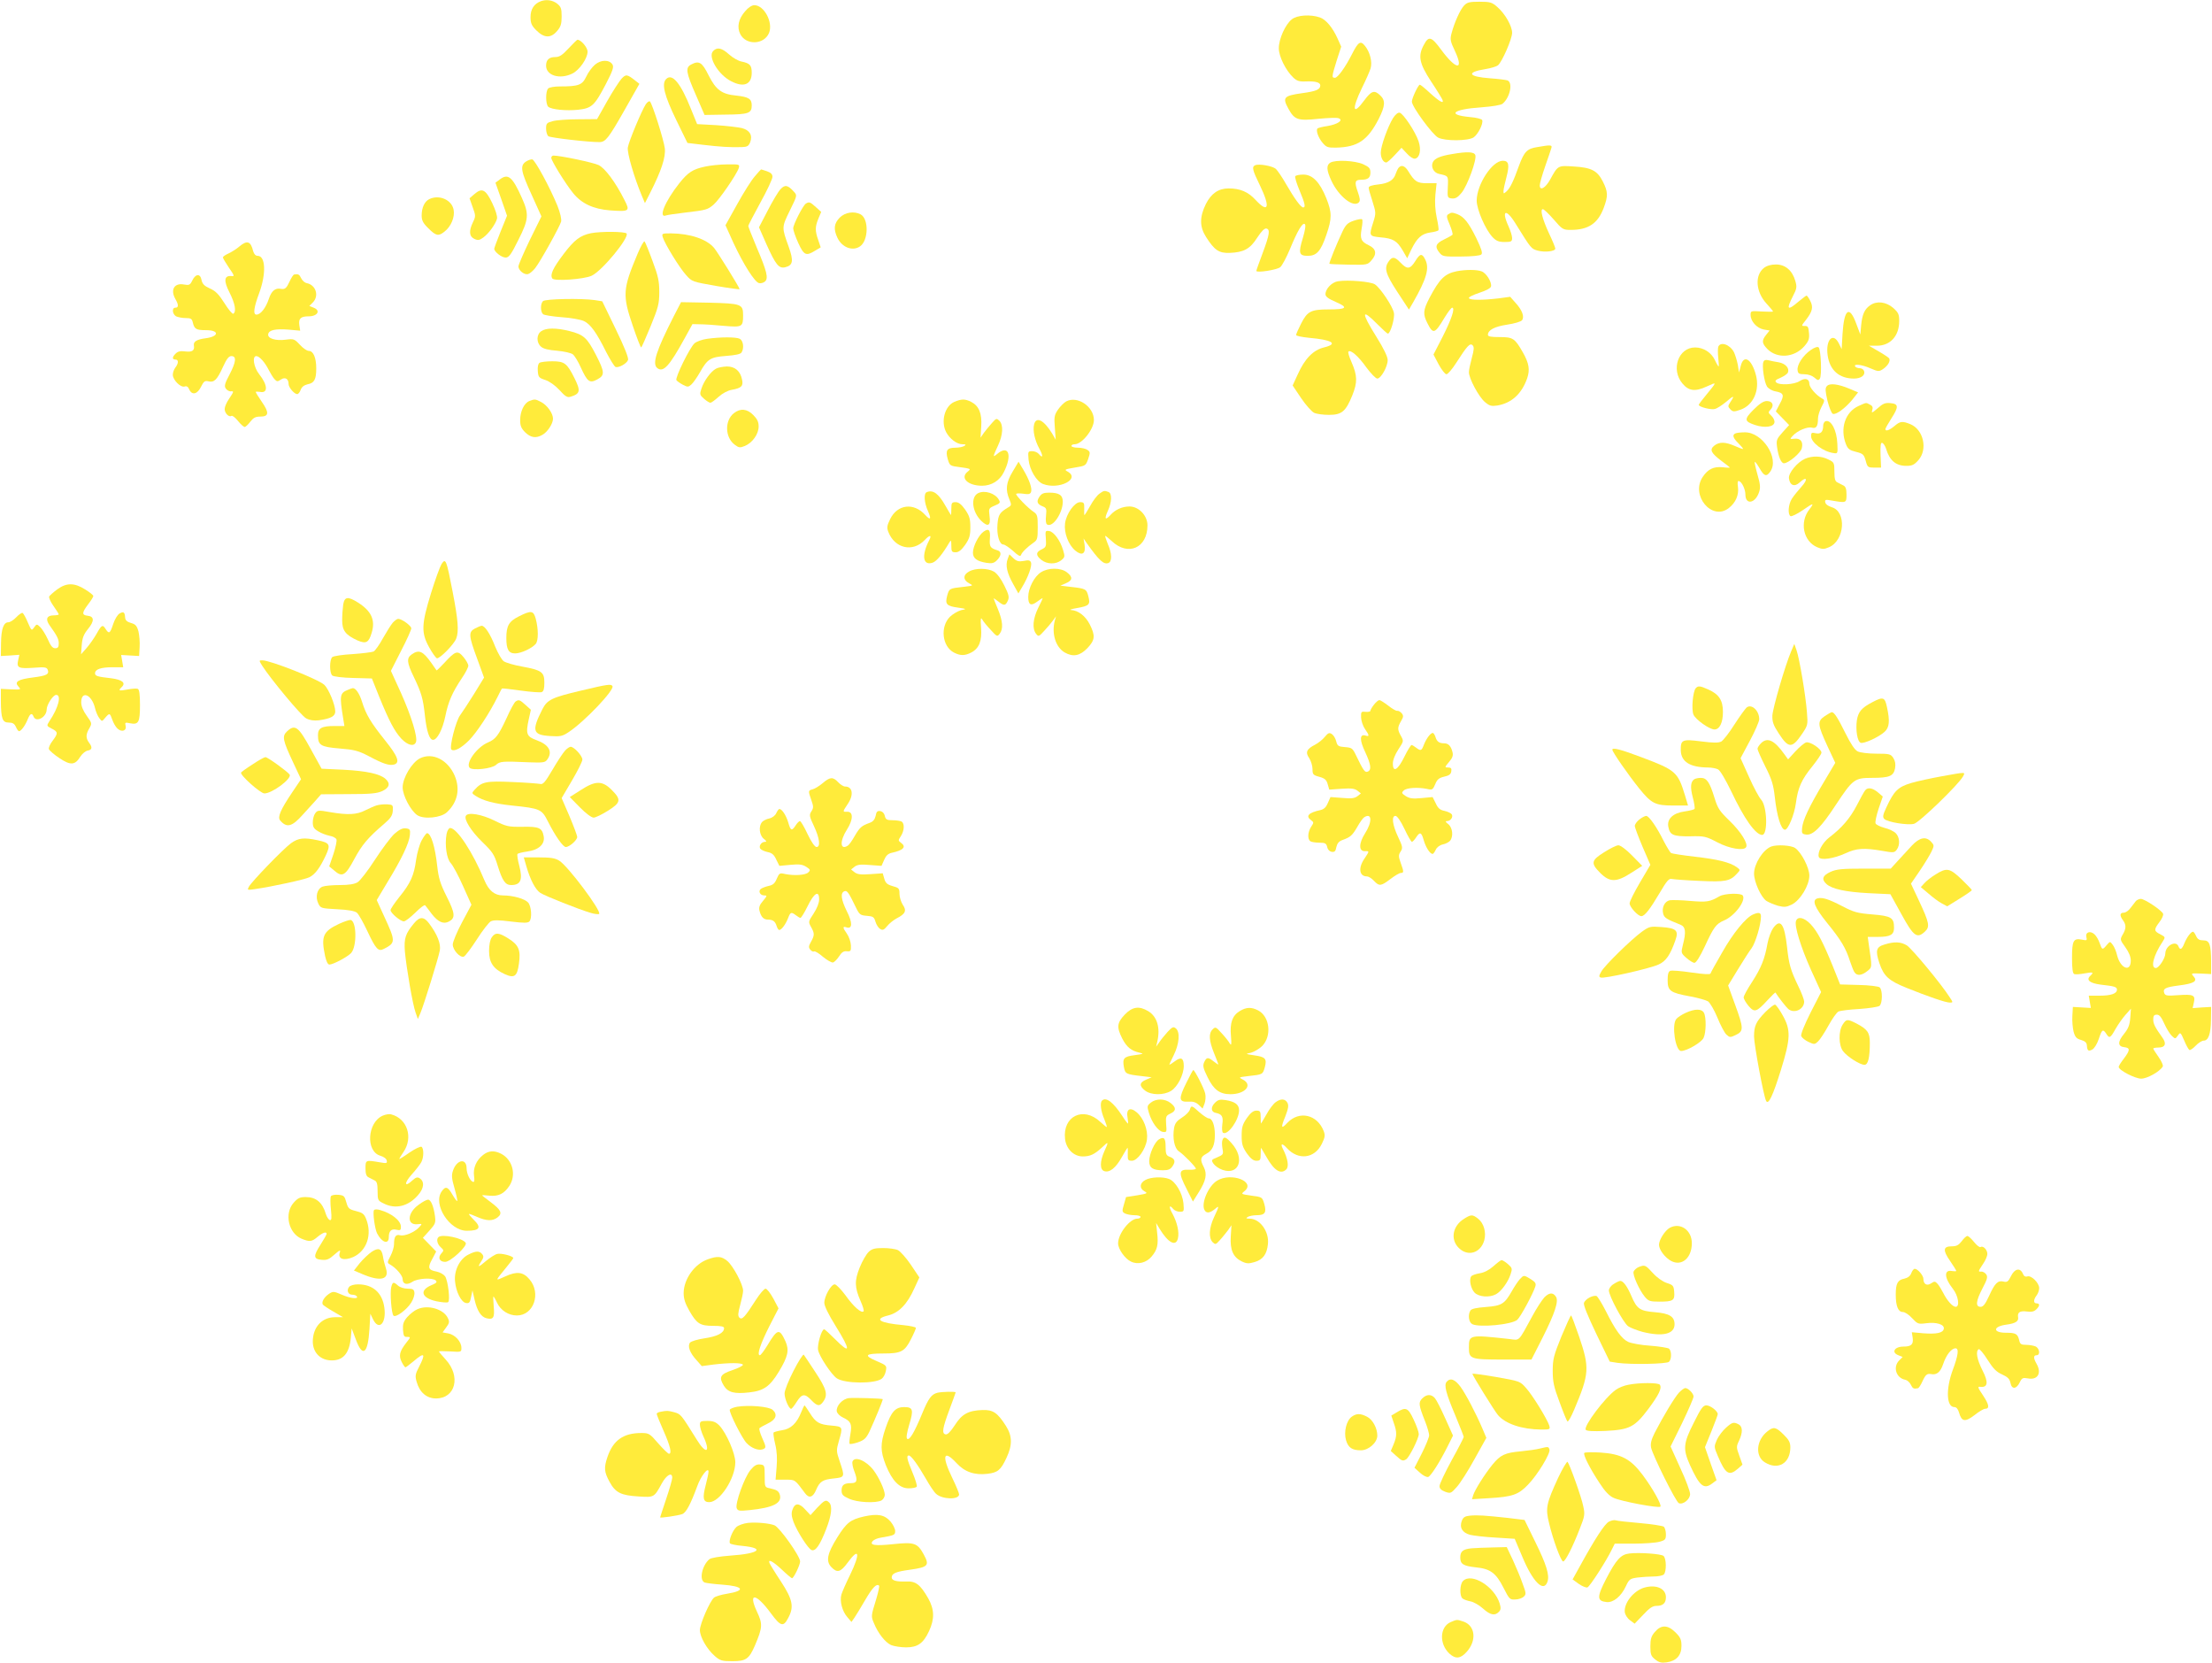 <?xml version="1.0" standalone="no"?>
<!DOCTYPE svg PUBLIC "-//W3C//DTD SVG 20010904//EN"
 "http://www.w3.org/TR/2001/REC-SVG-20010904/DTD/svg10.dtd">
<svg version="1.0" xmlns="http://www.w3.org/2000/svg"
 width="1280pt" height="962pt" viewBox="0 0 1280 962"
 preserveAspectRatio="xMidYMid meet">
<g transform="translate(0,962) scale(0.1,-0.1)"
fill="#ffeb3b" stroke="none">
<path d="M3130 9613 c-39 -14 -60 -46 -60 -91 0 -37 6 -50 34 -78 45 -45 84
-46 120 -3 21 24 26 41 26 84 0 46 -4 56 -26 74 -26 20 -62 26 -94 14z"/>
<path d="M8472 9588 c-23 -25 -55 -96 -72 -159 -10 -37 -8 -47 20 -106 53
-114 5 -107 -81 10 -56 76 -72 81 -100 27 -35 -64 -26 -107 42 -211 34 -51 63
-99 66 -106 10 -26 -16 -12 -70 37 -30 28 -57 50 -61 50 -9 0 -46 -78 -46 -98
0 -29 119 -191 152 -208 41 -21 172 -20 205 1 26 18 57 79 50 100 -3 7 -34 15
-73 18 -135 13 -96 45 67 56 66 5 114 13 124 21 43 36 61 122 28 135 -10 3
-55 9 -100 12 -127 9 -141 35 -29 53 32 5 65 15 74 22 24 20 82 153 82 188 0
39 -40 110 -86 150 -31 27 -41 30 -103 30 -57 0 -71 -3 -89 -22z"/>
<path d="M4312 9555 c-39 -44 -49 -92 -28 -133 34 -65 137 -61 166 7 25 61
-28 161 -85 161 -14 0 -36 -14 -53 -35z"/>
<path d="M7475 9508 c-37 -29 -75 -113 -75 -167 0 -48 40 -128 84 -170 20 -19
35 -24 73 -22 56 2 83 -6 83 -23 0 -24 -24 -34 -105 -45 -107 -15 -115 -25
-80 -89 36 -66 55 -72 177 -59 53 5 104 7 114 3 30 -11 -5 -35 -64 -45 -29 -4
-55 -11 -58 -14 -11 -11 5 -55 30 -84 21 -25 31 -28 78 -27 125 3 182 42 246
166 38 75 40 107 9 136 -34 33 -51 27 -92 -28 -67 -92 -75 -55 -14 71 23 46
45 97 50 113 11 37 -3 94 -32 130 -26 33 -39 25 -76 -48 -38 -75 -82 -136 -98
-136 -20 0 -19 6 10 100 l26 80 -20 45 c-29 65 -68 112 -103 124 -54 19 -132
14 -163 -11z"/>
<path d="M3290 9340 c-36 -39 -53 -50 -76 -50 -37 0 -54 -16 -54 -50 0 -57 79
-81 151 -46 41 19 89 88 89 127 0 25 -39 70 -59 69 -3 -1 -26 -23 -51 -50z"/>
<path d="M4127 9325 c-33 -32 29 -137 104 -175 73 -38 119 -19 119 49 0 44
-11 55 -59 65 -18 3 -51 22 -72 41 -42 38 -69 44 -92 20z"/>
<path d="M3443 9246 c-17 -14 -40 -46 -51 -70 -23 -48 -44 -56 -152 -56 -31 0
-61 -5 -68 -12 -16 -16 -15 -93 1 -106 20 -16 104 -24 172 -17 80 9 95 23 161
149 40 77 47 99 38 113 -18 29 -67 28 -101 -1z"/>
<path d="M4000 9247 c-35 -18 -31 -45 28 -179 l49 -113 122 2 c133 1 151 8
151 53 0 38 -17 49 -89 57 -85 8 -118 33 -161 118 -37 75 -55 86 -100 62z"/>
<path d="M3596 9164 c-13 -15 -51 -73 -83 -130 l-58 -103 -110 -1 c-60 0 -127
-5 -147 -11 -34 -9 -38 -13 -38 -43 0 -19 6 -38 13 -44 11 -9 237 -35 296 -34
35 0 53 23 146 187 l85 150 -23 18 c-48 38 -55 39 -81 11z"/>
<path d="M3855 9163 c-28 -27 -11 -95 59 -239 l64 -131 93 -11 c94 -11 150
-15 222 -13 31 1 39 6 48 28 15 40 -2 70 -48 82 -21 5 -88 13 -149 17 l-110 6
-35 86 c-60 151 -109 210 -144 175z"/>
<path d="M3737 9017 c-25 -39 -98 -214 -104 -250 -5 -32 37 -175 82 -282 l17
-40 30 59 c65 128 91 207 85 258 -6 49 -72 257 -86 271 -4 4 -15 -3 -24 -16z"/>
<path d="M8061 8937 c-31 -51 -71 -163 -71 -200 0 -32 15 -57 32 -57 5 0 27
19 49 43 l39 42 31 -33 c16 -18 37 -32 47 -30 28 5 37 51 21 100 -18 55 -89
162 -110 166 -10 2 -25 -11 -38 -31z"/>
<path d="M8895 8769 c-59 -9 -75 -27 -105 -107 -33 -93 -52 -130 -71 -148 -18
-16 -19 -16 -19 0 0 10 8 46 17 80 19 73 14 96 -21 96 -61 0 -150 -136 -151
-230 0 -52 51 -169 92 -212 21 -22 36 -28 70 -28 38 0 43 3 43 23 0 12 -9 42
-20 66 -44 95 -16 108 39 19 92 -148 91 -147 130 -158 41 -11 101 -4 101 12 0
6 -16 45 -36 87 -38 82 -54 141 -36 141 6 0 34 -27 63 -60 49 -57 54 -60 98
-60 102 0 157 37 191 127 26 70 25 93 -5 153 -32 63 -66 81 -170 87 -91 6 -90
6 -135 -76 -27 -49 -60 -67 -60 -33 0 11 14 60 31 109 17 48 33 96 36 106 6
19 -2 20 -82 6z"/>
<path d="M8404 8729 c-69 -11 -101 -25 -112 -46 -14 -27 3 -62 35 -69 55 -12
54 -10 51 -76 -3 -61 -2 -63 23 -66 20 -2 34 5 57 33 34 42 89 193 79 218 -7
19 -46 21 -133 6z"/>
<path d="M3190 8707 c0 -17 83 -151 127 -205 49 -60 116 -91 212 -99 113 -8
118 -5 85 59 -52 104 -113 185 -150 203 -31 15 -222 55 -261 55 -7 0 -13 -6
-13 -13z"/>
<path d="M3043 8685 c-35 -24 -29 -56 34 -193 l56 -124 -67 -136 c-36 -75 -66
-144 -66 -153 0 -24 36 -52 57 -44 10 3 28 19 40 34 30 38 142 240 150 269 3
15 -5 50 -21 91 -43 105 -130 266 -146 269 -8 1 -25 -5 -37 -13z"/>
<path d="M7698 8679 c-24 -14 -22 -44 6 -104 42 -91 127 -158 159 -126 9 9 7
24 -6 61 -20 56 -17 70 18 70 41 0 55 11 55 42 0 24 -7 32 -42 48 -47 21 -160
27 -190 9z"/>
<path d="M4079 8656 c-70 -15 -98 -33 -148 -96 -84 -106 -124 -205 -76 -186 9
3 57 10 108 16 127 15 131 17 166 46 33 28 134 175 146 212 6 21 5 22 -67 21
-40 0 -98 -6 -129 -13z"/>
<path d="M7263 8664 c-20 -9 -16 -27 27 -115 62 -128 51 -167 -25 -85 -42 46
-89 66 -155 66 -59 0 -101 -29 -132 -90 -37 -75 -37 -132 1 -191 49 -77 75
-94 136 -92 82 3 119 23 160 88 25 38 42 55 53 53 23 -5 19 -34 -23 -146 -19
-51 -35 -95 -35 -99 0 -13 122 6 139 22 10 9 35 55 55 103 45 109 74 158 87
145 6 -6 1 -36 -12 -80 -27 -88 -22 -103 29 -103 51 0 75 27 107 121 33 95 33
129 0 212 -38 94 -80 137 -133 137 -22 0 -44 -4 -47 -10 -3 -5 8 -42 25 -82
32 -76 36 -98 21 -98 -13 0 -50 50 -99 135 -22 39 -49 78 -59 88 -20 17 -98
31 -120 21z"/>
<path d="M8092 8648 c-5 -7 -12 -23 -16 -34 -11 -36 -42 -55 -100 -61 -37 -4
-56 -10 -56 -19 0 -8 10 -43 22 -79 20 -64 21 -68 5 -119 -26 -81 -25 -82 41
-89 73 -6 96 -20 129 -76 l26 -45 23 49 c34 69 59 92 110 100 24 3 45 9 48 13
2 4 -2 36 -10 72 -9 42 -12 89 -8 133 l7 67 -55 0 c-58 0 -72 9 -111 73 -19
29 -39 35 -55 15z"/>
<path d="M4368 8600 c-19 -21 -65 -94 -102 -161 l-68 -122 47 -104 c57 -122
123 -227 148 -231 10 -2 25 2 33 9 22 18 12 59 -47 197 -27 65 -49 120 -49
125 0 4 32 65 70 135 39 70 70 137 70 149 0 15 -9 24 -31 32 -18 6 -33 11 -35
11 -1 0 -18 -18 -36 -40z"/>
<path d="M2891 8581 l-24 -18 34 -96 33 -95 -37 -91 c-20 -50 -37 -95 -37
-100 0 -18 43 -51 66 -51 19 0 32 18 73 101 61 120 63 150 21 244 -55 123 -80
144 -129 106z"/>
<path d="M4517 8526 c-13 -13 -46 -69 -74 -123 l-51 -98 44 -100 c53 -117 71
-140 108 -131 45 11 49 37 20 118 -41 114 -41 112 6 209 43 88 44 88 24 110
-35 39 -52 42 -77 15z"/>
<path d="M2745 8497 l-28 -24 18 -51 c18 -49 18 -54 2 -87 -25 -52 -22 -83 8
-97 21 -10 30 -8 53 9 31 23 70 77 78 108 3 14 -8 49 -28 91 -38 79 -59 89
-103 51z"/>
<path d="M2484 8468 c-27 -13 -44 -49 -44 -95 0 -28 8 -44 39 -74 44 -44 58
-47 93 -19 38 29 61 85 53 126 -10 58 -84 90 -141 62z"/>
<path d="M4663 8442 c-17 -11 -73 -121 -73 -143 0 -11 13 -49 29 -84 33 -72
45 -78 98 -45 l32 19 -14 42 c-19 53 -19 77 1 125 l16 38 -31 28 c-33 30 -39
32 -58 20z"/>
<path d="M4859 8361 c-33 -34 -37 -66 -13 -117 27 -56 88 -79 131 -49 49 34
51 159 3 185 -38 20 -90 12 -121 -19z"/>
<path d="M8381 8381 c-12 -8 -11 -17 8 -61 12 -29 19 -55 16 -58 -4 -4 -25
-16 -48 -27 -49 -23 -56 -42 -28 -76 18 -23 25 -24 125 -23 65 0 111 5 118 12
8 8 1 32 -29 94 -44 89 -71 124 -110 139 -30 11 -34 11 -52 0z"/>
<path d="M7833 8343 c-34 -12 -45 -22 -64 -61 -35 -74 -80 -185 -76 -188 2 -2
52 -4 112 -5 107 -2 109 -1 132 26 32 36 26 66 -16 86 -45 21 -52 38 -42 95 5
27 7 52 3 55 -4 4 -26 0 -49 -8z"/>
<path d="M3420 8271 c-63 -13 -97 -39 -159 -121 -62 -82 -79 -119 -65 -141 10
-17 183 -5 228 16 61 29 217 219 202 244 -8 12 -149 13 -206 2z"/>
<path d="M3835 8248 c12 -39 98 -179 135 -219 34 -39 37 -39 173 -63 75 -13
137 -21 137 -19 0 9 -129 217 -148 239 -43 51 -139 83 -250 84 -51 0 -53 -1
-47 -22z"/>
<path d="M3690 8153 c-87 -206 -89 -240 -28 -419 23 -68 45 -124 48 -124 3 0
27 55 55 123 44 108 50 130 50 197 0 63 -6 92 -39 180 -21 58 -42 109 -46 113
-4 5 -22 -27 -40 -70z"/>
<path d="M1385 8194 c-16 -14 -45 -32 -62 -40 -18 -8 -33 -18 -33 -23 0 -5 16
-32 35 -60 32 -46 33 -51 14 -48 -42 4 -46 -27 -11 -95 32 -63 41 -111 22
-123 -5 -3 -28 24 -51 61 -33 52 -52 71 -84 85 -33 15 -44 26 -49 50 -7 38
-35 36 -54 -5 -12 -25 -18 -27 -47 -22 -56 11 -81 -30 -50 -84 19 -33 19 -50
0 -50 -22 0 -18 -37 4 -50 11 -5 36 -10 55 -10 31 0 37 -4 42 -27 9 -37 20
-43 76 -43 79 0 76 -37 -3 -47 -51 -7 -71 -19 -67 -42 5 -29 -10 -39 -50 -34
-28 4 -43 0 -55 -12 -21 -20 -22 -35 -2 -35 19 0 19 -21 0 -46 -8 -10 -15 -29
-15 -42 0 -30 45 -75 68 -68 12 4 21 -1 27 -17 16 -35 47 -28 68 15 16 32 22
37 43 32 33 -8 50 8 84 83 22 48 34 63 49 63 31 0 27 -34 -11 -107 -27 -51
-31 -66 -22 -80 7 -10 19 -17 28 -17 21 2 20 0 -9 -44 -14 -20 -25 -46 -25
-58 0 -24 24 -49 39 -40 5 4 22 -9 38 -29 15 -19 33 -35 39 -35 5 0 20 14 32
30 18 23 30 30 58 30 50 0 53 22 10 84 -20 29 -36 55 -36 58 0 3 11 3 24 1 48
-10 46 39 -4 102 -32 40 -42 105 -17 105 18 0 50 -36 72 -80 10 -19 24 -43 33
-53 14 -15 18 -16 37 -3 25 17 45 5 45 -26 0 -19 33 -58 50 -58 6 0 15 11 20
25 6 17 20 27 40 32 39 7 50 28 50 92 0 62 -17 101 -43 101 -11 0 -34 16 -52
36 -31 33 -35 35 -81 29 -59 -8 -107 7 -102 32 4 24 42 32 119 26 l66 -6 -5
33 c-5 37 8 50 54 50 52 0 71 34 29 50 l-25 10 20 20 c38 38 18 102 -35 112
-11 2 -25 14 -32 28 -11 23 -17 26 -41 22 -5 -1 -17 -20 -27 -42 -17 -37 -26
-45 -49 -41 -33 7 -55 -12 -70 -57 -18 -54 -48 -92 -72 -92 -21 0 -15 42 16
125 41 112 37 215 -9 215 -12 0 -21 10 -26 27 -14 58 -35 65 -80 27z"/>
<path d="M8190 8110 c-30 -48 -47 -50 -85 -10 -34 36 -49 37 -69 8 -28 -39
-19 -71 50 -177 l67 -102 25 43 c77 135 95 197 69 247 -18 37 -30 35 -57 -9z"/>
<path d="M10207 8070 c-54 -43 -47 -138 14 -205 21 -23 39 -44 39 -47 0 -2
-29 -2 -65 0 -64 4 -65 4 -65 -20 0 -37 36 -76 75 -84 l35 -6 -20 -25 c-27
-34 -25 -49 8 -83 57 -56 154 -49 212 16 26 30 31 43 28 77 -3 36 -6 42 -25
41 -20 0 -20 1 7 35 38 49 44 74 25 111 -8 16 -18 30 -21 30 -3 0 -24 -16 -47
-35 -64 -55 -72 -46 -32 32 22 42 24 53 14 87 -17 61 -58 96 -112 96 -29 0
-53 -7 -70 -20z"/>
<path d="M8430 8051 c-70 -14 -100 -44 -159 -156 -36 -70 -38 -92 -11 -145 33
-65 42 -63 100 34 19 31 38 56 43 56 19 0 -4 -67 -55 -168 l-53 -103 30 -57
c17 -31 37 -57 45 -57 8 0 33 29 56 65 64 100 80 117 95 103 10 -10 9 -25 -4
-73 -9 -33 -17 -70 -17 -83 0 -36 57 -143 93 -173 26 -22 37 -25 71 -20 83 14
141 67 173 157 17 50 11 87 -24 149 -47 83 -58 90 -135 90 -50 0 -68 3 -68 13
0 28 39 48 112 59 41 6 78 17 85 25 16 20 1 60 -38 102 l-30 34 -67 -9 c-93
-11 -166 -11 -172 1 -3 6 24 19 60 31 40 13 66 27 68 37 5 25 -27 77 -54 87
-28 11 -91 11 -144 1z"/>
<path d="M7743 7993 c-36 -5 -73 -44 -73 -75 0 -14 16 -26 60 -45 74 -32 64
-43 -42 -43 -102 0 -123 -11 -159 -82 -16 -31 -29 -61 -29 -66 0 -5 33 -12 73
-16 137 -12 174 -35 88 -56 -62 -15 -111 -65 -152 -157 l-29 -63 49 -73 c27
-40 61 -78 75 -85 15 -7 53 -12 86 -12 74 0 97 19 135 112 31 77 30 115 -5
195 -13 29 -21 56 -17 59 12 13 58 -27 104 -92 26 -35 54 -64 63 -64 21 0 60
69 60 107 0 19 -23 67 -65 134 -90 144 -88 168 5 74 30 -30 57 -55 61 -55 15
0 41 90 35 120 -7 38 -79 145 -110 165 -24 16 -154 27 -213 18z"/>
<path d="M3142 7878 c-16 -16 -15 -63 1 -76 6 -5 55 -13 107 -17 52 -3 110
-14 128 -22 39 -18 74 -67 130 -180 23 -44 47 -83 54 -86 18 -6 64 19 72 40 5
11 -20 74 -71 179 l-78 161 -44 7 c-78 11 -286 7 -299 -6z"/>
<path d="M3898 7789 c-101 -199 -125 -273 -95 -298 35 -28 70 10 160 174 l44
80 44 -1 c24 0 86 -4 137 -9 107 -9 112 -7 112 61 0 65 -10 68 -196 73 l-163
3 -43 -83z"/>
<path d="M10822 7854 c-32 -22 -46 -52 -52 -114 l-5 -55 -23 61 c-40 110 -71
88 -80 -58 l-5 -88 -16 33 c-34 68 -78 21 -65 -69 12 -86 67 -134 152 -134 42
0 68 20 58 45 -3 8 -14 15 -25 15 -11 0 -23 5 -26 10 -11 17 40 11 89 -11 44
-19 49 -19 71 -5 29 19 46 48 37 63 -4 5 -32 24 -62 41 l-55 32 46 0 c78 0
129 57 129 143 0 39 -5 49 -35 76 -41 35 -95 42 -133 15z"/>
<path d="M3132 7704 c-28 -19 -29 -65 -2 -89 14 -13 43 -20 94 -24 42 -4 81
-13 91 -21 10 -8 31 -42 46 -76 38 -83 51 -93 95 -69 45 24 44 42 -9 145 -50
96 -69 114 -152 135 -76 19 -135 19 -163 -1z"/>
<path d="M4092 7660 c-29 -4 -62 -16 -73 -26 -28 -25 -113 -199 -105 -213 4
-6 21 -18 38 -27 27 -14 31 -14 49 2 10 9 32 40 48 68 45 80 61 90 153 97 53
4 83 10 89 20 16 25 10 68 -10 79 -22 11 -109 11 -189 0z"/>
<path d="M9943 7614 c-3 -8 -3 -37 0 -65 3 -27 4 -49 2 -49 -2 0 -12 16 -21
36 -21 45 -67 74 -115 74 -97 0 -142 -128 -73 -209 36 -43 73 -48 140 -17 62
28 62 31 -8 -55 -21 -25 -38 -48 -38 -51 0 -12 71 -30 93 -24 13 3 42 22 65
41 45 39 52 39 25 -1 -15 -23 -15 -26 0 -42 15 -15 21 -15 59 -2 74 26 112
112 89 200 -25 94 -71 122 -88 53 l-10 -38 -7 45 c-5 25 -15 57 -22 72 -23 45
-78 64 -91 32z"/>
<path d="M10478 7595 c-44 -30 -81 -86 -76 -117 2 -19 9 -23 39 -23 23 0 45
-8 59 -20 18 -16 23 -17 31 -5 12 18 6 167 -7 180 -6 6 -23 1 -46 -15z"/>
<path d="M10204 7526 c-9 -24 5 -117 21 -142 8 -12 30 -25 49 -28 48 -9 53
-22 25 -72 l-23 -44 38 -39 39 -40 -38 -42 c-34 -38 -37 -45 -32 -84 8 -58 24
-95 40 -95 26 0 96 59 103 86 10 38 -7 60 -42 56 -28 -3 -28 -3 -10 17 26 29
84 54 111 47 25 -7 35 8 35 53 0 15 9 45 20 66 20 38 20 41 3 50 -35 20 -73
64 -73 85 0 29 -25 36 -57 15 -30 -20 -117 -25 -135 -7 -9 9 -3 15 26 27 20 9
39 22 42 30 10 25 -14 52 -53 59 -21 3 -48 9 -60 12 -16 4 -25 1 -29 -10z"/>
<path d="M3122 7521 c-8 -5 -12 -23 -10 -47 3 -36 6 -40 43 -52 24 -8 57 -31
82 -58 34 -38 46 -45 65 -39 56 17 59 34 22 108 -43 86 -58 97 -128 97 -34 0
-67 -4 -74 -9z"/>
<path d="M4143 7487 c-30 -16 -70 -71 -84 -115 -11 -33 -10 -37 15 -59 15 -13
31 -23 37 -23 5 0 26 15 47 34 23 21 53 37 77 41 56 10 67 22 59 59 -10 50
-41 76 -88 76 -23 -1 -51 -6 -63 -13z"/>
<path d="M10571 7386 c-10 -12 -9 -28 4 -85 10 -38 23 -72 31 -75 18 -7 70 31
112 81 l34 43 -47 20 c-68 29 -118 35 -134 16z"/>
<path d="M3063 7300 c-30 -12 -53 -60 -53 -110 0 -33 6 -48 29 -71 32 -31 62
-36 99 -15 30 16 62 65 62 94 0 31 -34 79 -70 97 -33 17 -36 17 -67 5z"/>
<path d="M5522 7295 c-55 -24 -79 -113 -47 -175 20 -38 62 -70 94 -70 20 0 23
-2 11 -10 -8 -5 -31 -10 -51 -10 -49 0 -59 -15 -45 -65 12 -40 12 -40 74 -48
61 -9 62 -9 41 -26 -45 -36 2 -81 84 -81 54 0 101 29 125 77 52 102 28 164
-40 105 -24 -20 -23 -14 7 50 29 62 32 119 8 144 -16 15 -18 15 -42 -12 -15
-16 -35 -42 -47 -57 l-20 -29 4 65 c5 75 -13 119 -58 142 -36 18 -55 18 -98 0z"/>
<path d="M6170 7298 c-13 -7 -35 -29 -48 -48 -21 -31 -23 -43 -18 -104 l5 -70
-20 35 c-48 79 -93 102 -105 54 -9 -36 4 -93 31 -142 23 -42 20 -58 -5 -28 -7
8 -24 15 -37 15 -25 0 -25 -2 -21 -50 6 -58 46 -126 84 -140 91 -35 218 29
142 72 -21 11 -18 13 41 23 63 10 64 11 78 50 12 36 12 41 -4 52 -9 7 -34 13
-55 13 -21 0 -38 5 -38 10 0 6 8 10 19 10 42 0 111 87 111 140 0 78 -95 142
-160 108z"/>
<path d="M10147 7250 c-56 -56 -54 -68 10 -89 55 -18 107 -11 111 15 2 11 -6
28 -18 39 -19 17 -19 20 -4 36 22 24 11 49 -22 49 -19 0 -42 -15 -77 -50z"/>
<path d="M10754 7271 c-77 -35 -108 -131 -72 -221 11 -28 22 -35 58 -44 40
-10 46 -15 56 -51 10 -38 13 -40 50 -40 l39 0 -3 73 c-2 56 1 73 10 70 7 -3
17 -18 22 -34 20 -68 57 -99 117 -99 34 0 46 6 70 33 55 62 30 176 -46 208
-47 19 -59 18 -93 -11 -30 -25 -52 -32 -52 -17 0 4 16 32 35 62 43 67 42 84
-7 88 -29 3 -43 -3 -73 -30 -32 -28 -37 -29 -31 -11 5 16 2 25 -13 32 -24 13
-18 14 -67 -8z"/>
<path d="M4247 7230 c-55 -43 -52 -141 5 -183 24 -18 30 -18 58 -7 44 18 80
69 80 113 0 26 -8 43 -31 66 -36 37 -75 40 -112 11z"/>
<path d="M10563 7183 c-7 -3 -13 -14 -13 -26 0 -36 -15 -50 -44 -43 -22 5 -26
3 -26 -17 0 -37 70 -90 130 -98 24 -4 25 -3 22 54 -3 79 -37 142 -69 130z"/>
<path d="M10043 7113 c-21 -8 -15 -27 17 -58 16 -16 28 -30 26 -32 -1 -2 -23
6 -47 17 -55 24 -90 25 -119 2 -29 -23 -19 -43 41 -88 27 -20 49 -37 49 -39 0
-1 -19 -1 -42 2 -52 5 -85 -11 -115 -56 -72 -107 54 -257 151 -180 40 31 59
76 53 121 -4 27 -2 38 6 35 17 -5 37 -48 37 -78 0 -62 58 -51 79 14 9 26 7 46
-9 101 -11 39 -18 72 -16 74 3 2 15 -15 28 -37 26 -46 40 -51 62 -19 54 77
-46 229 -148 227 -23 0 -47 -3 -53 -6z"/>
<path d="M10445 6966 c-45 -20 -97 -83 -93 -113 5 -41 32 -52 62 -24 41 38 50
19 11 -24 -20 -22 -45 -53 -56 -70 -21 -33 -25 -90 -8 -101 6 -3 38 12 70 34
63 44 70 45 39 5 -58 -74 -35 -185 46 -219 29 -12 39 -12 67 0 92 38 104 207
16 232 -20 6 -35 17 -37 28 -3 16 1 17 40 10 82 -14 83 -14 83 35 0 32 -5 46
-17 52 -10 5 -26 13 -35 18 -14 6 -18 21 -18 62 0 52 -2 55 -35 71 -41 21 -93
22 -135 4z"/>
<path d="M5860 6892 c-38 -63 -43 -105 -19 -161 13 -31 12 -35 -5 -45 -52 -31
-59 -43 -64 -99 -5 -61 11 -117 34 -117 8 0 33 -17 56 -37 30 -28 42 -34 46
-24 5 16 37 47 73 72 22 15 24 24 24 89 0 65 -2 74 -24 89 -32 21 -101 92
-101 103 0 4 18 5 40 2 31 -5 41 -3 46 9 8 21 -9 70 -44 129 l-28 47 -34 -57z"/>
<path d="M5363 6773 c-19 -7 -15 -62 7 -110 21 -47 14 -55 -16 -22 -66 73
-161 62 -203 -24 -18 -37 -20 -49 -11 -73 37 -97 142 -121 211 -48 30 32 43
30 25 -3 -45 -88 -35 -147 21 -128 24 9 56 48 98 119 8 14 10 10 10 -21 0 -34
3 -38 25 -38 17 0 33 12 55 43 25 37 30 53 30 102 0 49 -5 65 -30 102 -22 31
-38 43 -55 43 -22 0 -25 -4 -25 -38 0 -20 -1 -37 -2 -37 0 0 -15 24 -32 54
-40 71 -72 94 -108 79z"/>
<path d="M5660 6767 c-45 -23 -35 -109 19 -161 39 -37 55 -27 47 30 -5 43 -5
44 30 59 31 13 34 17 24 34 -20 37 -82 57 -120 38z"/>
<path d="M6362 6764 c-13 -9 -37 -40 -53 -70 -17 -30 -32 -54 -34 -54 -1 0 -2
17 -1 38 1 33 -2 37 -24 37 -32 0 -80 -67 -87 -123 -7 -54 19 -123 59 -157 40
-33 62 -19 54 34 l-6 36 17 -25 c74 -104 100 -127 127 -117 22 9 21 55 -4 111
-10 25 -17 46 -14 46 3 0 19 -14 37 -30 95 -90 207 -40 207 91 0 56 -50 109
-104 109 -42 0 -82 -18 -110 -49 -30 -33 -37 -25 -16 22 24 52 26 103 4 111
-23 9 -27 8 -52 -10z"/>
<path d="M6014 6745 c-18 -27 -12 -42 21 -55 20 -8 22 -14 18 -53 -3 -27 -1
-47 6 -51 32 -20 90 64 91 131 0 39 -21 53 -79 53 -32 0 -44 -5 -57 -25z"/>
<path d="M5691 6544 c-28 -20 -61 -85 -61 -121 0 -33 23 -50 78 -59 32 -5 44
-2 61 15 26 26 27 50 4 57 -43 13 -48 21 -45 67 4 52 -6 63 -37 41z"/>
<path d="M6052 6504 c3 -45 1 -50 -24 -62 -35 -16 -35 -35 -2 -61 33 -26 84
-27 115 -2 21 17 22 21 11 58 -17 57 -54 107 -81 111 -22 3 -23 1 -19 -44z"/>
<path d="M5831 6386 c-14 -36 -4 -81 32 -145 l30 -54 23 39 c34 56 57 121 50
140 -5 13 -14 15 -42 9 -29 -5 -41 -2 -60 16 l-23 22 -10 -27z"/>
<path d="M2555 6357 c-9 -15 -37 -91 -61 -169 -56 -181 -57 -229 -11 -312 18
-33 38 -61 45 -64 15 -5 100 81 112 114 16 42 11 107 -21 272 -36 186 -40 195
-64 159z"/>
<path d="M5608 6314 c-36 -19 -36 -49 -1 -68 27 -14 27 -14 -32 -21 -82 -9
-82 -9 -94 -51 -13 -49 -4 -60 62 -69 52 -8 52 -8 18 -15 -18 -5 -47 -22 -64
-38 -58 -58 -45 -172 23 -207 37 -19 63 -19 100 0 46 24 63 67 57 144 -4 52
-2 62 7 47 6 -11 28 -38 49 -60 36 -40 38 -40 52 -22 21 28 18 72 -10 141 -14
33 -25 61 -25 63 0 2 12 -6 26 -17 34 -27 42 -26 56 4 9 21 6 34 -20 87 -19
39 -42 70 -60 81 -36 21 -107 22 -144 1z"/>
<path d="M6023 6309 c-38 -24 -73 -92 -73 -142 0 -46 15 -55 51 -28 15 11 30
21 32 21 2 0 -9 -25 -25 -56 -31 -63 -36 -120 -13 -150 14 -18 16 -18 47 16
18 19 41 46 51 60 l18 25 -7 -24 c-20 -75 4 -154 56 -185 49 -28 88 -21 132
24 45 48 47 72 14 138 -25 49 -67 81 -108 83 -12 1 2 6 32 11 74 13 80 20 68
68 -11 43 -15 45 -103 55 l-59 7 32 14 c39 16 41 36 6 63 -36 28 -108 28 -151
0z"/>
<path d="M332 6211 c-22 -16 -43 -35 -47 -41 -4 -6 7 -31 24 -55 17 -24 31
-46 31 -49 0 -3 -14 -6 -30 -6 -39 0 -48 -22 -24 -56 45 -63 54 -81 54 -106 0
-22 -5 -28 -21 -28 -15 0 -26 14 -43 53 -13 28 -33 60 -44 70 -19 18 -20 18
-35 -3 -14 -20 -15 -19 -36 29 -11 27 -25 52 -30 55 -4 3 -21 -8 -36 -24 -16
-17 -37 -30 -47 -30 -27 0 -41 -38 -42 -119 l-1 -76 53 3 54 4 -7 -32 c-10
-44 3 -49 91 -43 63 5 74 3 80 -11 10 -27 -6 -35 -84 -45 -88 -11 -111 -25
-85 -53 16 -18 15 -18 -43 -16 l-59 3 0 -70 c1 -103 9 -125 45 -125 23 0 33
-6 42 -25 6 -14 14 -25 18 -25 12 0 36 33 50 68 14 35 25 40 34 17 14 -37 75
-5 76 40 0 28 37 85 55 85 32 0 14 -73 -39 -152 -17 -27 -17 -27 13 -43 38
-19 38 -27 5 -71 -14 -18 -24 -40 -21 -48 4 -9 31 -32 61 -52 65 -43 90 -41
121 9 11 17 30 33 43 35 25 4 28 19 7 46 -19 26 -19 48 2 83 16 28 15 30 -15
72 -21 29 -32 56 -32 78 0 69 59 47 79 -30 5 -23 17 -51 26 -62 15 -20 15 -20
34 3 25 29 27 28 41 -12 6 -18 19 -41 30 -51 25 -23 54 -12 47 16 -5 19 -3 21
25 15 50 -10 58 5 58 106 0 62 -4 90 -13 93 -7 3 -34 1 -60 -4 -51 -9 -55 -7
-31 16 23 23 0 41 -61 49 -80 9 -95 13 -95 29 0 23 34 35 101 35 l62 0 -6 36
-6 35 52 -3 52 -3 3 52 c2 29 -2 70 -7 91 -9 32 -17 41 -43 48 -24 7 -33 16
-34 32 -2 31 -9 36 -32 23 -11 -6 -28 -33 -37 -61 -18 -55 -24 -59 -43 -30
-18 29 -24 26 -54 -28 -15 -26 -41 -63 -58 -82 l-31 -35 4 53 c3 41 11 62 36
93 38 46 37 73 -2 77 -34 4 -34 17 3 66 17 22 30 43 30 48 0 5 -21 22 -47 38
-62 39 -107 40 -161 1z"/>
<path d="M1986 6123 c-3 -21 -6 -62 -6 -91 0 -60 19 -85 89 -117 49 -21 65
-13 82 45 22 73 -2 125 -79 174 -59 37 -78 35 -86 -11z"/>
<path d="M3004 6055 c-59 -29 -74 -55 -74 -126 0 -66 13 -89 51 -89 34 0 98
30 119 55 16 19 16 86 0 146 -13 47 -26 49 -96 14z"/>
<path d="M2273 6018 c-11 -13 -36 -53 -57 -90 -20 -37 -45 -72 -54 -77 -9 -4
-64 -11 -121 -15 -57 -3 -110 -11 -118 -17 -17 -15 -17 -93 0 -107 7 -6 62
-13 121 -14 l108 -3 42 -105 c58 -142 89 -201 129 -244 37 -38 73 -47 84 -19
11 28 -27 151 -87 285 l-58 127 59 116 c33 63 59 122 59 130 0 15 -55 55 -76
55 -6 0 -20 -10 -31 -22z"/>
<path d="M2748 5984 c-38 -20 -36 -42 13 -174 l40 -110 -57 -93 c-31 -50 -68
-106 -81 -124 -25 -32 -64 -186 -51 -199 15 -14 56 7 102 53 45 46 118 156
166 253 12 25 23 46 25 47 1 2 49 -4 108 -12 58 -8 113 -12 121 -9 12 4 16 20
16 55 0 61 -15 72 -129 93 -46 8 -93 22 -105 30 -12 7 -34 46 -50 84 -29 75
-60 122 -79 122 -7 -1 -24 -8 -39 -16z"/>
<path d="M10366 5855 c-37 -86 -108 -333 -110 -375 -1 -36 6 -56 37 -103 57
-88 77 -88 136 -1 32 48 33 51 27 124 -7 95 -43 309 -60 358 l-13 37 -17 -40z"/>
<path d="M2382 5834 c-30 -21 -28 -47 12 -129 45 -94 54 -125 65 -226 10 -91
26 -139 47 -139 24 0 55 60 71 137 17 84 40 137 97 222 20 29 36 61 36 70 0 9
-13 32 -28 50 -34 40 -46 37 -111 -34 -24 -26 -44 -45 -45 -43 -1 2 -15 21
-30 43 -49 69 -72 79 -114 49z"/>
<path d="M1517 5769 c50 -78 227 -291 255 -305 21 -11 45 -14 73 -11 70 10 95
24 95 51 0 39 -38 130 -63 154 -34 32 -312 142 -359 142 -20 0 -20 0 -1 -31z"/>
<path d="M3363 5625 c-170 -40 -196 -53 -224 -107 -64 -126 -57 -150 45 -156
59 -4 71 -1 107 23 91 60 267 245 253 266 -8 13 -26 11 -181 -26z"/>
<path d="M9812 5638 c-16 -20 -25 -120 -13 -151 11 -29 93 -87 122 -87 30 0
49 40 49 101 0 67 -22 102 -84 130 -49 22 -60 23 -74 7z"/>
<path d="M2015 5630 c-49 -19 -51 -32 -29 -167 l7 -43 -57 0 c-75 0 -96 -12
-96 -53 0 -58 15 -68 125 -77 86 -7 109 -13 170 -45 83 -44 117 -55 145 -48
36 10 23 47 -51 139 -84 105 -111 150 -134 224 -15 49 -38 81 -54 79 -3 0 -15
-4 -26 -9z"/>
<path d="M10835 5558 c-62 -32 -82 -55 -90 -105 -8 -57 3 -123 22 -130 18 -7
106 33 139 64 27 25 31 61 13 143 -12 57 -22 61 -84 28z"/>
<path d="M2984 5562 c-7 -4 -31 -47 -53 -97 -47 -101 -63 -121 -107 -140 -65
-27 -132 -121 -106 -147 17 -17 128 -5 152 17 23 21 36 22 194 15 78 -3 90 -1
102 15 34 46 11 87 -61 113 -58 21 -64 36 -45 122 l12 54 -31 28 c-33 30 -39
32 -57 20z"/>
<path d="M7951 5544 c-12 -15 -21 -31 -21 -36 0 -5 -12 -7 -27 -6 -26 3 -28 1
-27 -33 1 -20 11 -50 23 -67 26 -37 26 -45 2 -37 -34 10 -34 -27 -1 -96 33
-71 38 -104 14 -113 -16 -6 -24 5 -67 94 -20 42 -25 45 -64 48 -38 3 -44 6
-51 34 -4 17 -16 36 -26 42 -14 9 -21 6 -40 -17 -12 -15 -37 -35 -56 -45 -49
-25 -58 -44 -34 -78 10 -16 19 -44 19 -63 0 -31 3 -35 40 -45 32 -9 41 -18 48
-43 l9 -31 72 5 c56 4 75 1 91 -11 l20 -16 -20 -16 c-16 -12 -35 -15 -88 -10
l-68 5 -15 -34 c-10 -24 -22 -36 -42 -41 -70 -15 -89 -35 -55 -59 16 -12 16
-14 0 -38 -20 -31 -22 -72 -4 -84 6 -4 30 -8 52 -8 33 0 40 -4 45 -25 3 -15
14 -26 27 -28 16 -2 22 4 26 28 5 21 15 33 34 40 47 17 57 25 87 76 15 27 33
52 40 56 45 29 48 -26 5 -93 -37 -58 -37 -104 -1 -103 27 1 27 1 -3 -44 -37
-54 -29 -102 15 -102 9 0 27 -11 40 -25 31 -33 41 -32 96 10 25 19 52 35 60
35 18 0 18 7 -1 59 -13 37 -13 45 0 65 13 20 12 28 -15 85 -33 70 -39 121 -15
121 10 0 30 -29 52 -75 19 -41 39 -75 43 -75 4 0 15 11 24 25 23 35 31 32 45
-17 12 -41 36 -78 51 -78 4 0 12 11 18 24 6 14 23 27 41 31 16 3 35 13 42 21
20 25 15 75 -10 96 -16 12 -19 18 -8 18 21 0 37 23 28 39 -5 7 -24 16 -42 20
-26 5 -38 15 -51 44 l-18 36 -65 -6 c-51 -5 -69 -2 -91 12 -23 15 -25 19 -11
32 16 16 82 20 135 9 30 -7 33 -5 47 27 11 28 22 37 52 44 28 6 39 14 41 31 3
17 -2 22 -18 22 -21 0 -21 1 5 32 20 23 25 38 20 57 -9 36 -24 51 -49 51 -28
0 -42 10 -50 38 -4 12 -11 22 -15 22 -13 0 -37 -32 -51 -67 -14 -37 -18 -39
-46 -18 -10 8 -22 15 -26 15 -4 0 -23 -30 -41 -67 -38 -78 -67 -95 -67 -40 0
21 12 51 32 82 31 47 31 48 15 77 -21 37 -21 49 0 86 15 25 15 32 4 46 -8 9
-19 15 -25 14 -7 -2 -30 12 -53 30 -22 17 -46 32 -51 32 -6 0 -20 -12 -31 -26z"/>
<path d="M10107 5527 c-8 -7 -40 -51 -71 -99 -30 -48 -65 -92 -76 -98 -16 -8
-46 -8 -116 1 -110 14 -119 10 -118 -52 2 -66 53 -98 157 -99 21 0 48 -5 59
-11 12 -6 44 -61 76 -127 74 -157 141 -252 179 -252 34 0 29 167 -6 204 -12
13 -44 72 -70 131 l-49 109 54 101 c30 56 54 112 54 124 0 50 -44 91 -73 68z"/>
<path d="M10559 5477 c-44 -30 -42 -48 16 -174 l45 -96 -69 -116 c-83 -139
-118 -214 -123 -261 -3 -31 0 -35 24 -38 39 -5 87 43 172 173 97 147 108 155
207 155 103 0 126 10 135 55 4 25 1 42 -10 60 -15 23 -22 25 -99 25 -45 0 -93
6 -107 13 -17 8 -40 43 -70 103 -45 91 -66 124 -80 124 -4 0 -22 -10 -41 -23z"/>
<path d="M1661 5389 c-30 -28 -25 -51 35 -179 l46 -98 -52 -77 c-67 -100 -85
-142 -69 -161 38 -45 69 -37 131 33 18 20 50 55 70 77 l36 41 159 1 c130 0
165 4 196 18 41 20 47 44 18 70 -32 29 -109 46 -242 53 l-128 6 -64 116 c-70
128 -90 143 -136 100z"/>
<path d="M10190 5320 c-11 -11 -20 -25 -20 -32 0 -6 20 -52 45 -102 38 -75 47
-106 55 -176 12 -111 36 -190 59 -190 18 0 54 86 63 153 12 91 32 136 97 216
28 35 51 69 51 77 0 22 -67 66 -89 59 -10 -3 -38 -26 -62 -52 l-42 -46 -21 29
c-59 83 -99 101 -136 64z"/>
<path d="M3270 5278 c-12 -13 -45 -63 -73 -111 -43 -73 -55 -87 -72 -82 -11 2
-83 8 -160 11 -150 7 -177 2 -218 -44 -18 -20 -18 -21 5 -36 43 -28 106 -45
210 -56 165 -17 173 -21 209 -93 42 -83 87 -147 103 -147 21 0 66 40 66 58 0
9 -21 64 -45 121 l-45 104 60 102 c33 56 60 110 60 121 0 21 -48 74 -68 74 -6
0 -21 -10 -32 -22z"/>
<path d="M9330 5283 c0 -13 91 -144 156 -225 71 -87 92 -98 198 -98 l84 0 -18
60 c-41 134 -53 145 -253 220 -119 45 -167 57 -167 43z"/>
<path d="M2430 5233 c-47 -24 -100 -113 -100 -168 0 -47 47 -136 85 -161 38
-25 137 -15 171 17 62 58 78 134 45 212 -40 92 -128 136 -201 100z"/>
<path d="M1463 5199 c-35 -22 -65 -44 -68 -48 -8 -14 112 -121 135 -121 45 0
160 86 146 109 -10 16 -127 101 -140 101 -6 0 -39 -18 -73 -41z"/>
<path d="M11235 5129 c-60 -11 -140 -28 -177 -39 -75 -23 -98 -45 -142 -140
-21 -45 -23 -57 -12 -68 18 -18 134 -37 171 -28 31 7 259 228 284 274 14 27
21 27 -124 1z"/>
<path d="M4760 5089 c-19 -16 -45 -32 -57 -35 -27 -7 -27 -9 -8 -63 13 -37 13
-45 0 -65 -13 -20 -12 -28 15 -85 33 -70 39 -121 15 -121 -10 0 -30 29 -52 75
-19 41 -39 75 -44 75 -5 0 -16 -11 -25 -25 -22 -34 -29 -32 -43 18 -12 40 -36
77 -51 77 -4 0 -12 -11 -18 -24 -6 -14 -23 -27 -41 -31 -16 -3 -35 -13 -42
-21 -20 -25 -15 -75 10 -96 16 -12 19 -18 8 -18 -21 0 -37 -23 -28 -39 5 -7
24 -16 42 -20 26 -5 38 -15 51 -44 l18 -36 65 6 c51 5 69 2 91 -12 23 -15 25
-19 11 -32 -16 -16 -82 -20 -135 -9 -30 7 -33 5 -47 -27 -11 -27 -22 -37 -47
-42 -18 -4 -38 -12 -45 -17 -17 -13 -5 -38 19 -38 18 0 18 -2 -7 -32 -20 -23
-25 -38 -20 -57 9 -36 24 -51 49 -51 28 0 42 -10 50 -37 4 -13 11 -23 15 -23
13 0 37 32 51 68 14 36 18 38 46 17 10 -8 22 -15 26 -15 4 0 23 30 41 67 38
78 67 95 67 40 0 -21 -12 -51 -32 -82 -31 -47 -31 -48 -15 -77 21 -37 21 -49
0 -86 -14 -25 -15 -33 -4 -46 7 -9 17 -13 22 -10 5 3 28 -11 51 -31 23 -19 49
-34 58 -33 8 2 24 18 35 35 15 24 27 32 45 30 23 -2 25 1 24 34 -1 20 -11 50
-23 67 -26 37 -26 45 -2 37 34 -11 35 28 1 94 -33 67 -38 106 -14 115 16 6 24
-5 67 -94 20 -41 25 -45 63 -48 37 -3 42 -7 50 -34 5 -17 17 -36 27 -42 15 -9
22 -6 41 17 12 15 37 35 56 45 49 25 58 44 34 78 -10 16 -19 44 -19 63 0 31
-3 35 -40 45 -32 9 -41 18 -48 43 l-9 31 -72 -5 c-56 -4 -75 -1 -91 11 l-20
16 20 16 c16 12 35 15 88 10 l68 -5 15 34 c10 24 22 36 42 41 70 15 89 35 55
59 -16 12 -16 14 0 38 20 31 22 72 5 84 -7 4 -31 8 -53 8 -33 0 -40 4 -45 25
-3 15 -14 26 -27 28 -16 2 -22 -4 -26 -28 -5 -21 -15 -33 -34 -40 -47 -17 -57
-25 -87 -76 -15 -27 -33 -52 -40 -56 -45 -29 -48 26 -5 93 37 58 37 104 2 103
-28 -1 -28 -1 2 44 37 54 29 102 -15 102 -9 0 -27 11 -40 25 -30 32 -47 31
-90 -6z"/>
<path d="M9804 5112 c-21 -14 -24 -45 -9 -103 9 -33 13 -63 11 -68 -3 -5 -29
-11 -57 -15 -67 -9 -104 -43 -95 -89 9 -48 28 -56 126 -55 82 2 91 0 158 -35
70 -37 153 -50 166 -28 13 20 -30 89 -94 151 -60 58 -70 73 -89 135 -28 91
-45 115 -79 115 -15 0 -32 -4 -38 -8z"/>
<path d="M3360 5049 l-63 -40 59 -60 c33 -34 67 -59 79 -59 11 0 48 18 83 40
75 47 78 64 22 120 -55 55 -94 55 -180 -1z"/>
<path d="M10793 5048 c-6 -7 -28 -47 -49 -88 -39 -75 -87 -130 -158 -184 -40
-30 -71 -88 -61 -114 8 -21 85 -10 155 22 62 29 106 32 211 14 66 -12 72 -11
85 7 20 27 17 72 -6 95 -11 11 -40 25 -66 31 -25 7 -48 18 -51 26 -3 8 5 46
18 85 l24 70 -28 24 c-31 26 -59 31 -74 12z"/>
<path d="M2180 4961 c-14 -4 -44 -18 -67 -29 -48 -25 -100 -28 -204 -10 -66
12 -72 11 -85 -7 -8 -10 -14 -34 -14 -52 0 -27 6 -37 31 -52 17 -11 47 -22 66
-26 19 -3 37 -13 40 -21 3 -9 -5 -47 -18 -86 l-24 -70 29 -24 c46 -41 65 -30
116 66 44 82 78 123 174 205 37 32 47 47 49 75 2 33 0 35 -33 37 -19 1 -46 -2
-60 -6z"/>
<path d="M2696 4901 c-13 -20 30 -89 94 -151 60 -58 70 -73 89 -135 28 -91 45
-115 79 -115 55 0 68 30 47 111 -9 33 -13 63 -11 68 3 5 29 11 57 15 67 9 104
43 95 89 -9 48 -27 56 -124 54 -81 -1 -92 2 -161 36 -73 36 -152 50 -165 28z"/>
<path d="M9486 4879 c-14 -11 -26 -28 -26 -37 0 -9 21 -64 45 -121 l45 -104
-60 -102 c-33 -56 -60 -110 -60 -121 0 -21 48 -74 68 -74 19 0 50 40 105 133
43 73 55 87 72 82 11 -2 83 -8 160 -11 150 -7 177 -2 218 44 18 19 18 20 -4
36 -40 28 -110 45 -242 60 -70 8 -132 18 -137 21 -6 4 -24 34 -42 68 -41 83
-86 147 -102 147 -7 0 -25 -9 -40 -21z"/>
<path d="M2283 4797 c-21 -19 -72 -87 -113 -150 -41 -64 -87 -123 -101 -131
-18 -11 -52 -16 -102 -16 -42 0 -87 -4 -100 -9 -32 -12 -44 -59 -25 -98 13
-27 16 -28 109 -33 64 -3 102 -10 114 -20 10 -8 37 -56 60 -105 50 -106 64
-122 97 -104 68 35 68 43 1 188 l-43 94 64 107 c79 129 124 223 128 270 3 31
0 35 -24 38 -19 2 -37 -7 -65 -31z"/>
<path d="M2584 4795 c-11 -63 0 -143 25 -169 12 -13 44 -72 70 -131 l49 -109
-54 -101 c-30 -56 -54 -114 -54 -129 0 -32 42 -78 64 -70 8 3 42 48 75 99 33
52 70 99 81 105 16 8 46 8 116 -1 73 -9 98 -9 107 0 17 17 12 89 -7 110 -20
22 -88 41 -146 41 -48 0 -82 28 -107 88 -66 160 -159 302 -198 302 -8 0 -17
-15 -21 -35z"/>
<path d="M2441 4760 c-13 -23 -27 -73 -33 -113 -12 -91 -32 -136 -97 -216 -28
-35 -51 -69 -51 -76 0 -17 57 -65 77 -65 9 0 38 23 66 50 28 28 53 47 57 43 4
-4 21 -27 39 -51 36 -46 68 -60 99 -43 38 20 36 47 -13 144 -38 76 -47 107
-55 177 -12 111 -36 190 -59 190 -4 0 -18 -18 -30 -40z"/>
<path d="M1684 4742 c-45 -33 -228 -222 -244 -252 -10 -19 -9 -20 32 -14 104
15 292 56 318 69 34 17 61 54 95 126 29 63 24 73 -46 88 -80 17 -112 14 -155
-17z"/>
<path d="M11063 4728 c-22 -24 -58 -63 -81 -88 l-41 -45 -154 0 c-129 0 -160
-3 -195 -19 -46 -21 -53 -43 -23 -70 32 -29 111 -46 243 -53 l127 -6 64 -116
c70 -128 90 -143 136 -100 30 28 25 51 -35 179 l-46 98 50 73 c28 41 58 91 68
111 17 36 17 38 -1 58 -30 33 -67 26 -112 -22z"/>
<path d="M9283 4690 c-76 -47 -79 -64 -23 -120 55 -55 94 -55 180 1 l63 40
-59 60 c-33 34 -67 59 -79 59 -11 0 -48 -18 -82 -40z"/>
<path d="M10250 4723 c-48 -18 -100 -100 -100 -157 0 -48 41 -138 72 -158 14
-9 44 -21 67 -28 36 -9 48 -8 79 7 49 24 102 111 102 168 0 45 -46 134 -82
159 -22 16 -105 21 -138 9z"/>
<path d="M3046 4608 c23 -79 52 -134 80 -153 27 -18 224 -96 292 -116 23 -7
45 -9 49 -6 15 16 -181 278 -231 308 -24 15 -50 19 -118 19 l-87 0 15 -52z"/>
<path d="M11200 4561 c-25 -15 -54 -38 -65 -51 l-20 -22 45 -38 c25 -22 59
-47 76 -56 l32 -17 71 44 c39 24 71 46 71 50 0 3 -27 31 -59 62 -69 66 -86 69
-151 28z"/>
<path d="M9950 4435 c-56 -32 -71 -35 -168 -27 -53 5 -107 6 -120 4 -29 -6
-47 -42 -38 -77 6 -24 18 -32 99 -64 31 -12 35 -41 15 -118 -11 -45 -11 -47
21 -75 17 -15 38 -28 46 -28 10 0 33 37 61 97 50 109 65 129 110 148 61 25
128 114 109 144 -9 16 -106 13 -135 -4z"/>
<path d="M10518 4423 c-35 -9 -19 -50 53 -140 84 -103 110 -148 134 -223 10
-30 22 -61 28 -67 14 -19 41 -16 72 9 29 23 29 18 8 161 l-5 37 57 0 c74 0 95
12 95 53 0 58 -15 68 -125 77 -87 7 -108 13 -175 48 -79 41 -114 52 -142 45z"/>
<path d="M12360 4408 c-5 -7 -19 -25 -31 -40 -11 -16 -29 -28 -40 -28 -23 0
-24 -17 -4 -44 19 -26 19 -48 -2 -83 -16 -28 -15 -30 15 -72 21 -29 32 -56 32
-78 0 -69 -59 -47 -79 30 -5 23 -17 51 -26 62 -15 20 -15 20 -34 -2 -25 -30
-27 -29 -41 11 -6 18 -19 41 -30 51 -25 23 -54 12 -47 -16 5 -19 3 -21 -25
-15 -50 10 -58 -5 -58 -106 0 -62 4 -90 13 -93 7 -3 34 -1 60 4 51 9 55 7 31
-16 -23 -23 0 -41 61 -49 80 -9 95 -13 95 -29 0 -23 -34 -35 -101 -35 l-62 0
6 -36 6 -35 -52 3 -52 3 -3 -52 c-2 -29 2 -70 7 -91 9 -32 17 -41 43 -48 24
-7 33 -16 34 -32 2 -31 9 -36 32 -23 11 6 28 33 37 61 18 55 24 59 43 30 18
-29 24 -26 54 28 15 26 41 63 58 82 l31 35 -4 -53 c-3 -41 -11 -62 -36 -93
-38 -46 -37 -73 2 -77 34 -4 34 -17 -3 -66 -17 -22 -30 -43 -30 -48 0 -19 95
-68 130 -68 35 0 107 40 125 70 4 6 -7 31 -24 55 -17 24 -31 46 -31 49 0 3 14
6 30 6 39 0 48 22 24 56 -45 63 -54 81 -54 107 0 21 5 27 21 27 15 0 26 -14
43 -52 13 -29 33 -61 44 -71 19 -18 20 -18 35 3 14 20 15 19 36 -29 11 -27 25
-52 30 -55 4 -3 21 8 36 24 16 17 37 30 47 30 27 0 41 38 42 119 l1 76 -53 -3
-54 -4 7 32 c10 44 -3 49 -91 43 -63 -5 -74 -3 -80 11 -10 27 6 35 84 45 88
11 111 25 85 53 -16 18 -15 18 43 16 l59 -3 0 70 c-1 103 -9 125 -45 125 -23
0 -33 6 -42 25 -6 14 -14 25 -18 25 -12 0 -36 -33 -50 -67 -14 -36 -25 -41
-34 -18 -14 37 -75 5 -76 -40 0 -28 -37 -85 -55 -85 -32 0 -14 73 39 152 17
27 17 27 -13 43 -38 19 -38 27 -5 71 14 18 24 40 21 48 -8 20 -107 86 -129 86
-9 0 -22 -6 -28 -12z"/>
<path d="M10145 4330 c-42 -17 -117 -109 -179 -219 -36 -62 -67 -118 -68 -123
-2 -6 -43 -4 -110 6 -59 9 -114 13 -122 10 -12 -4 -16 -20 -16 -55 0 -61 15
-72 129 -93 46 -8 93 -22 105 -29 11 -8 36 -50 54 -94 18 -44 41 -88 52 -98
19 -17 22 -18 55 -2 46 22 45 39 -5 176 l-40 110 56 92 c31 51 67 107 80 124
22 30 54 135 54 183 0 23 -12 26 -45 12z"/>
<path d="M2396 4279 c-50 -60 -59 -87 -53 -164 9 -96 45 -307 62 -353 l13 -37
15 35 c20 47 103 315 112 361 7 39 -14 93 -62 157 -30 40 -54 41 -87 1z"/>
<path d="M10393 4293 c-11 -28 27 -151 87 -285 l58 -127 -61 -119 c-36 -72
-58 -126 -54 -136 4 -9 22 -24 41 -33 34 -16 37 -16 56 2 11 10 38 51 60 91
22 40 48 77 58 82 9 5 64 12 121 15 56 4 109 12 117 18 18 15 18 93 1 107 -7
6 -62 13 -121 14 l-108 3 -42 105 c-58 142 -89 201 -129 244 -37 38 -73 47
-84 19z"/>
<path d="M1963 4276 c-94 -44 -106 -72 -82 -186 7 -32 16 -50 25 -50 22 0 106
45 126 67 34 38 32 184 -3 191 -8 1 -37 -9 -66 -22z"/>
<path d="M10260 4250 c-11 -16 -26 -55 -32 -87 -16 -91 -37 -142 -89 -223 -27
-41 -49 -81 -49 -90 0 -9 13 -31 28 -49 34 -40 46 -37 111 34 24 26 44 45 45
43 16 -26 63 -86 74 -95 35 -29 92 -2 92 43 0 10 -15 51 -34 89 -45 94 -54
125 -65 226 -15 136 -39 168 -81 109z"/>
<path d="M9501 4230 c-63 -46 -213 -193 -234 -229 -15 -26 -16 -32 -4 -36 18
-8 281 51 334 75 43 19 68 55 98 141 20 56 5 70 -81 76 -65 5 -71 3 -113 -27z"/>
<path d="M2846 4198 c-10 -14 -16 -44 -16 -79 0 -68 25 -104 90 -134 57 -26
73 -14 83 61 11 77 -1 107 -60 144 -56 36 -77 37 -97 8z"/>
<path d="M10905 4156 c-48 -14 -54 -34 -30 -107 26 -77 54 -102 158 -144 124
-50 226 -85 250 -85 19 0 19 1 -1 31 -45 72 -219 282 -248 300 -35 21 -71 23
-129 5z"/>
<path d="M10214 3764 c-53 -55 -64 -79 -64 -140 0 -47 56 -349 70 -373 13 -25
39 30 86 181 56 181 57 229 11 312 -18 33 -38 61 -45 64 -6 2 -32 -18 -58 -44z"/>
<path d="M6508 3750 c-45 -48 -47 -72 -14 -138 26 -50 52 -71 101 -82 26 -6
22 -7 -28 -14 -64 -8 -73 -18 -63 -71 7 -37 13 -40 101 -50 l59 -7 -32 -14
c-39 -16 -41 -36 -6 -63 35 -27 107 -28 150 -2 38 23 74 94 74 144 0 46 -15
55 -51 28 -15 -11 -30 -21 -32 -21 -2 0 9 25 25 56 32 65 38 134 12 155 -14
11 -20 9 -48 -21 -17 -19 -39 -46 -48 -60 l-18 -25 7 30 c18 79 -1 144 -52
175 -53 32 -92 27 -137 -20z"/>
<path d="M7174 3771 c-43 -26 -58 -68 -51 -144 4 -50 3 -58 -7 -43 -6 11 -27
38 -47 59 -33 37 -36 38 -52 22 -24 -23 -21 -65 8 -137 14 -34 25 -63 25 -65
0 -3 -12 5 -26 16 -34 27 -42 26 -56 -4 -9 -21 -6 -34 20 -87 35 -72 70 -98
132 -98 85 0 131 53 73 84 -27 14 -27 14 32 21 82 9 82 9 94 51 13 49 4 60
-62 69 -52 8 -52 8 -18 15 18 5 47 22 64 38 58 58 45 172 -23 207 -39 20 -68
19 -106 -4z"/>
<path d="M9755 3761 c-22 -10 -47 -26 -55 -36 -28 -34 -5 -185 28 -185 33 0
119 50 130 76 15 31 16 119 2 145 -13 24 -52 24 -105 0z"/>
<path d="M10663 3693 c-25 -38 -24 -120 2 -154 24 -32 98 -79 124 -79 21 0 31
41 31 128 0 59 -14 78 -79 112 -52 26 -57 25 -78 -7z"/>
<path d="M6865 3356 c-46 -92 -44 -112 10 -109 28 2 45 -3 62 -19 l22 -21 11
28 c6 16 8 42 4 59 -6 29 -61 136 -69 136 -2 0 -20 -33 -40 -74z"/>
<path d="M6377 3253 c-13 -12 -7 -61 13 -107 10 -25 17 -46 14 -46 -3 0 -19
14 -37 30 -98 92 -219 33 -204 -99 7 -58 50 -101 103 -101 42 0 68 12 112 53
37 36 39 34 12 -24 -26 -59 -26 -106 0 -114 31 -10 66 18 101 80 17 30 32 55
34 55 1 0 2 -17 1 -37 -1 -34 2 -38 24 -38 32 0 80 67 87 123 7 54 -19 123
-59 157 -39 33 -63 19 -53 -32 3 -18 4 -33 2 -33 -2 0 -17 19 -32 43 -53 81
-95 113 -118 90z"/>
<path d="M6659 3241 c-21 -17 -22 -21 -11 -58 17 -57 54 -107 81 -111 22 -3
23 -1 19 44 -3 45 -1 50 25 62 34 16 34 35 1 61 -33 26 -84 27 -115 2z"/>
<path d="M7030 3240 c-25 -25 -23 -53 5 -58 36 -7 45 -22 38 -67 -3 -23 -1
-45 4 -48 28 -17 93 75 93 130 0 33 -23 50 -78 59 -33 5 -44 2 -62 -16z"/>
<path d="M7382 3244 c-13 -9 -37 -40 -53 -70 -17 -30 -32 -54 -32 -54 -1 0 -2
17 -2 37 0 34 -3 38 -25 38 -17 0 -33 -12 -55 -43 -25 -37 -30 -53 -30 -102 0
-49 5 -65 30 -102 22 -31 38 -43 55 -43 22 0 25 4 25 38 0 20 1 37 2 37 0 0
15 -24 32 -54 44 -78 83 -102 114 -71 17 16 9 63 -19 118 -17 32 -5 36 22 6
66 -73 161 -62 203 24 18 37 20 49 11 73 -37 97 -142 121 -211 48 -35 -38 -39
-29 -12 36 18 47 21 64 13 80 -13 24 -38 26 -68 4z"/>
<path d="M6885 3200 c-4 -12 -24 -32 -45 -45 -30 -19 -41 -33 -46 -60 -10 -58
2 -118 27 -135 29 -19 99 -91 99 -101 0 -4 -19 -7 -42 -6 -57 3 -60 -17 -12
-110 l37 -74 33 53 c43 68 50 106 30 146 -23 44 -20 59 14 77 36 19 50 50 50
110 0 55 -15 95 -35 95 -8 0 -32 16 -54 35 -45 41 -48 42 -56 15z"/>
<path d="M2215 3166 c-90 -39 -100 -207 -14 -232 20 -6 35 -17 37 -28 3 -16
-1 -17 -40 -10 -82 14 -83 14 -83 -35 0 -32 5 -46 18 -52 9 -5 25 -13 35 -18
13 -6 17 -21 17 -62 0 -52 2 -55 35 -71 68 -35 142 -17 198 47 36 40 40 80 10
99 -13 8 -22 5 -42 -13 -46 -43 -49 -16 -4 34 25 28 50 60 56 72 15 28 15 80
1 89 -6 3 -38 -12 -70 -34 -32 -23 -59 -39 -59 -37 0 2 11 21 25 41 57 84 22
192 -70 217 -11 4 -34 0 -50 -7z"/>
<path d="M6707 3029 c-25 -14 -57 -86 -57 -126 0 -39 21 -53 79 -53 32 0 44 5
57 25 18 27 12 43 -20 54 -17 7 -21 16 -21 56 0 51 -9 61 -38 44z"/>
<path d="M7074 3025 c-4 -8 -3 -31 0 -50 6 -32 5 -35 -30 -50 -35 -14 -36 -16
-22 -37 9 -13 32 -29 53 -36 95 -32 130 66 53 153 -33 38 -46 43 -54 20z"/>
<path d="M2796 2939 c-40 -31 -59 -76 -53 -121 4 -27 2 -38 -6 -35 -17 5 -37
48 -37 78 0 62 -58 51 -79 -14 -9 -26 -7 -46 9 -101 11 -39 18 -72 16 -74 -3
-2 -15 15 -28 37 -26 46 -40 51 -62 19 -53 -75 45 -228 145 -228 76 0 87 19
39 65 -16 16 -28 30 -26 32 1 2 23 -6 47 -17 55 -24 90 -25 119 -2 29 23 19
43 -41 88 -27 20 -49 37 -49 39 0 1 19 1 43 -2 51 -5 84 11 114 56 42 63 20
151 -46 186 -41 21 -73 19 -105 -6z"/>
<path d="M6628 2794 c-34 -18 -36 -49 -5 -66 20 -11 17 -13 -43 -23 l-64 -10
-12 -42 c-12 -39 -11 -44 6 -53 10 -5 35 -10 54 -10 20 0 36 -4 36 -10 0 -5
-8 -10 -19 -10 -43 0 -111 -87 -111 -143 0 -33 40 -89 74 -105 40 -20 90 -7
120 29 33 39 40 68 32 137 l-6 57 21 -35 c49 -80 93 -103 105 -55 9 36 -4 93
-31 143 -23 41 -20 57 5 27 7 -8 24 -15 37 -15 25 0 25 2 21 50 -6 58 -46 126
-84 140 -37 14 -105 11 -136 -6z"/>
<path d="M7043 2790 c-50 -30 -94 -131 -73 -170 11 -21 32 -18 63 8 23 20 22
14 -8 -50 -29 -62 -32 -119 -8 -144 16 -15 18 -15 42 12 15 16 35 42 47 57
l20 29 -4 -65 c-5 -78 14 -120 63 -144 29 -14 41 -14 75 -4 48 14 71 45 77
104 8 72 -46 147 -106 147 -20 0 -23 2 -11 10 8 5 31 10 51 10 49 0 59 15 45
65 -12 40 -12 40 -74 48 -61 9 -62 9 -41 26 68 55 -76 111 -158 61z"/>
<path d="M1915 2700 c-4 -6 -4 -41 0 -77 5 -52 4 -64 -7 -61 -7 3 -17 18 -22
34 -20 68 -57 99 -117 99 -34 0 -46 -6 -70 -33 -55 -62 -30 -176 46 -208 47
-19 59 -18 93 11 30 25 52 32 52 17 0 -4 -16 -32 -35 -62 -43 -67 -42 -84 7
-88 29 -3 43 3 73 30 32 28 37 29 31 11 -12 -37 25 -48 78 -25 79 36 111 131
74 222 -11 28 -22 35 -58 44 -40 10 -46 15 -56 51 -10 36 -14 40 -46 43 -20 2
-39 -2 -43 -8z"/>
<path d="M2422 2650 c-66 -47 -69 -119 -6 -112 28 3 28 3 10 -17 -26 -29 -84
-54 -111 -47 -25 7 -35 -8 -35 -53 0 -15 -9 -45 -20 -66 -20 -38 -20 -41 -3
-50 35 -20 73 -64 73 -85 0 -29 25 -36 57 -15 30 20 117 25 135 7 9 -9 3 -15
-26 -27 -71 -30 -57 -74 30 -93 31 -6 61 -9 67 -5 13 8 0 121 -17 149 -9 12
-30 24 -50 28 -48 9 -53 22 -25 72 l23 44 -38 39 -39 40 38 42 c34 38 37 45
32 84 -8 58 -24 95 -40 95 -8 0 -33 -13 -55 -30z"/>
<path d="M2164 2619 c-8 -13 5 -108 18 -134 28 -54 68 -67 68 -21 0 35 15 49
44 42 22 -5 26 -3 26 17 0 35 -53 78 -121 97 -17 5 -31 5 -35 -1z"/>
<path d="M8473 2570 c-67 -41 -82 -119 -32 -169 53 -53 127 -30 148 44 12 46
-2 98 -36 125 -32 25 -40 25 -80 0z"/>
<path d="M9662 2517 c-28 -16 -62 -70 -62 -98 0 -29 36 -76 71 -94 61 -32 119
18 119 103 0 76 -67 122 -128 89z"/>
<path d="M2537 2463 c-13 -12 -7 -40 13 -58 19 -17 19 -20 4 -36 -22 -24 -11
-49 22 -49 31 0 130 92 119 110 -17 28 -138 53 -158 33z"/>
<path d="M11352 2440 c-18 -23 -30 -30 -58 -30 -50 0 -53 -22 -10 -84 20 -29
36 -55 36 -58 0 -3 -11 -3 -24 -1 -48 10 -46 -39 4 -102 32 -40 42 -105 17
-105 -18 0 -50 36 -72 80 -10 19 -24 43 -33 53 -14 15 -18 16 -37 3 -25 -17
-45 -5 -45 26 0 19 -33 58 -50 58 -6 0 -15 -11 -20 -25 -6 -17 -20 -27 -40
-32 -39 -7 -50 -28 -50 -92 0 -67 14 -101 41 -101 12 0 36 -16 54 -36 31 -33
35 -35 81 -29 59 8 107 -7 102 -32 -4 -24 -42 -32 -119 -26 l-66 6 5 -33 c5
-37 -8 -50 -53 -50 -53 0 -72 -34 -30 -50 l25 -10 -20 -20 c-38 -38 -18 -102
35 -112 11 -2 25 -14 32 -28 11 -23 17 -26 41 -21 5 0 17 19 27 41 17 37 26
45 49 41 33 -7 55 12 70 57 18 54 48 92 72 92 21 0 15 -42 -16 -125 -41 -111
-37 -215 9 -215 12 0 21 -11 27 -31 15 -54 35 -57 89 -16 26 21 54 37 61 37
28 0 25 23 -10 76 -33 49 -34 54 -15 51 42 -4 46 27 11 95 -32 63 -41 111 -22
123 5 3 28 -24 51 -61 33 -52 52 -71 84 -85 33 -15 44 -26 49 -50 7 -38 35
-36 54 5 12 25 18 27 47 22 56 -11 81 30 50 84 -19 33 -19 50 0 50 22 0 18 37
-4 50 -11 5 -36 10 -55 10 -31 0 -37 4 -42 28 -9 36 -20 42 -76 42 -79 0 -76
37 3 47 51 7 71 19 67 42 -5 29 10 39 50 34 28 -4 43 0 55 12 21 20 22 35 2
35 -19 0 -19 21 0 46 8 10 15 29 15 42 0 30 -45 75 -68 68 -12 -4 -21 1 -27
17 -16 35 -47 28 -68 -15 -16 -32 -22 -37 -43 -32 -33 8 -50 -8 -84 -83 -22
-48 -34 -63 -49 -63 -31 0 -27 34 11 107 27 51 31 66 22 80 -7 10 -19 17 -28
17 -21 -2 -20 0 9 44 14 20 25 46 25 58 0 24 -24 49 -39 40 -5 -4 -22 9 -38
29 -15 19 -33 35 -39 35 -5 0 -20 -13 -32 -30z"/>
<path d="M2149 2377 c-17 -12 -48 -41 -67 -64 l-34 -43 47 -20 c107 -46 160
-33 138 33 -6 18 -14 48 -17 69 -8 46 -26 53 -67 25z"/>
<path d="M5027 2378 c-14 -13 -37 -53 -52 -90 -31 -77 -30 -115 5 -195 13 -29
21 -56 17 -59 -12 -13 -58 27 -104 92 -26 35 -54 64 -63 64 -21 0 -60 -69 -60
-107 0 -18 24 -67 65 -133 90 -145 88 -169 -5 -75 -30 30 -57 55 -61 55 -15 0
-41 -90 -35 -120 7 -37 79 -145 109 -164 48 -31 219 -32 259 -2 10 7 21 27 24
45 6 31 5 32 -55 58 -75 32 -65 43 41 43 102 0 123 11 159 82 16 31 29 61 29
66 0 5 -33 12 -72 16 -138 12 -175 35 -89 56 62 15 111 65 152 157 l29 63 -49
73 c-27 40 -61 78 -75 85 -15 7 -53 12 -86 12 -47 0 -64 -4 -83 -22z"/>
<path d="M2710 2362 c-49 -24 -83 -91 -77 -153 5 -62 36 -123 64 -127 18 -3
23 3 29 35 l8 38 12 -53 c15 -65 37 -100 69 -108 40 -10 48 3 42 67 -3 33 -3
59 -2 59 2 0 12 -16 21 -36 21 -45 67 -74 115 -74 97 0 142 128 73 209 -36 43
-73 48 -140 17 -62 -28 -62 -31 8 55 21 25 38 48 38 51 0 12 -71 30 -93 24
-13 -3 -42 -22 -65 -41 -45 -39 -52 -39 -26 0 13 20 14 28 4 40 -16 20 -37 19
-80 -3z"/>
<path d="M4096 2335 c-77 -27 -139 -114 -140 -195 0 -34 9 -61 33 -103 43 -75
62 -87 138 -87 46 0 63 -4 63 -13 0 -28 -39 -48 -112 -59 -41 -6 -78 -17 -85
-25 -16 -20 -1 -60 38 -102 l30 -34 67 9 c93 11 166 11 171 -1 2 -5 -25 -19
-60 -31 -72 -24 -81 -40 -50 -91 24 -38 60 -48 147 -38 83 9 119 34 171 120
53 88 61 124 38 176 -35 76 -46 73 -105 -25 -19 -31 -38 -56 -43 -56 -19 0 4
67 55 168 l53 103 -30 57 c-17 31 -37 57 -45 57 -8 0 -33 -29 -56 -65 -64
-100 -80 -117 -95 -103 -10 10 -9 25 4 73 9 33 17 70 17 83 0 36 -57 143 -91
172 -34 28 -57 30 -113 10z"/>
<path d="M8642 2295 c-25 -22 -53 -37 -80 -41 -24 -4 -45 -12 -49 -18 -13 -20
-2 -70 19 -93 24 -26 87 -31 125 -10 30 16 70 71 84 115 11 33 10 37 -15 59
-15 13 -31 23 -37 23 -5 0 -26 -16 -47 -35z"/>
<path d="M9482 2290 c-12 -5 -25 -17 -29 -26 -7 -18 32 -106 65 -146 21 -25
30 -28 85 -28 79 0 89 7 85 56 -3 36 -6 40 -43 52 -24 8 -57 31 -81 58 -43 47
-46 48 -82 34z"/>
<path d="M8793 2218 c-11 -13 -31 -43 -45 -68 -42 -74 -59 -84 -150 -91 -53
-4 -83 -10 -89 -20 -16 -25 -10 -68 10 -79 41 -21 230 -3 261 25 19 17 92 152
104 192 6 18 1 26 -26 43 -41 25 -40 25 -65 -2z"/>
<path d="M9338 2192 c-16 -9 -28 -26 -28 -37 0 -32 83 -186 111 -207 13 -9 51
-24 84 -33 116 -29 185 -13 185 44 0 45 -30 63 -114 70 -87 7 -104 19 -136 94
-24 56 -47 87 -64 87 -6 0 -23 -8 -38 -18z"/>
<path d="M2264 2174 c-8 -33 1 -153 13 -165 13 -13 77 34 103 76 12 19 20 45
18 57 -2 19 -9 23 -39 23 -21 0 -45 8 -56 18 -26 23 -31 22 -39 -9z"/>
<path d="M2020 2175 c-16 -20 -6 -45 19 -45 11 0 23 -4 26 -10 11 -17 -40 -11
-89 11 -44 19 -49 19 -71 5 -29 -19 -46 -48 -37 -63 4 -5 32 -24 62 -41 l55
-32 -46 0 c-77 0 -129 -58 -129 -142 1 -64 45 -108 110 -108 66 0 101 41 110
130 l5 55 23 -61 c40 -110 71 -88 80 58 l5 88 16 -33 c34 -68 78 -21 65 69
-12 86 -67 134 -152 134 -23 0 -45 -6 -52 -15z"/>
<path d="M8936 2114 c-14 -16 -45 -63 -68 -106 -85 -155 -71 -142 -136 -134
-229 25 -232 25 -232 -50 0 -66 9 -69 198 -69 l164 0 64 126 c72 143 94 211
78 237 -17 27 -40 25 -68 -4z"/>
<path d="M9198 2114 c-14 -7 -29 -21 -32 -31 -5 -11 21 -74 71 -179 l78 -161
44 -7 c78 -11 286 -7 299 6 16 16 15 63 0 76 -7 5 -56 13 -108 17 -52 3 -110
14 -128 22 -38 18 -74 67 -130 179 -23 45 -47 84 -54 87 -8 2 -25 -1 -40 -9z"/>
<path d="M2415 2046 c-17 -7 -43 -28 -59 -46 -22 -26 -26 -41 -24 -74 3 -35 6
-41 25 -40 20 0 20 -1 -7 -35 -38 -49 -44 -74 -25 -111 8 -16 18 -30 21 -30 3
0 24 16 47 35 64 55 72 46 32 -32 -22 -42 -24 -53 -14 -87 17 -61 58 -96 112
-96 113 0 145 128 56 225 -21 23 -39 44 -39 47 0 2 29 2 65 0 64 -4 65 -4 65
20 0 37 -36 76 -75 84 l-34 6 21 29 c18 24 20 33 10 53 -24 53 -116 80 -177
52z"/>
<path d="M9035 1888 c-44 -109 -50 -131 -50 -198 0 -63 6 -92 39 -180 21 -58
42 -109 46 -113 4 -5 22 27 40 70 87 206 89 240 28 420 -23 67 -44 123 -47
123 -3 0 -28 -55 -56 -122z"/>
<path d="M4592 1690 c-29 -56 -52 -114 -52 -131 0 -31 25 -89 38 -89 4 0 18
18 32 40 30 48 47 50 85 10 34 -36 49 -37 69 -8 28 39 19 72 -45 169 -34 52
-64 97 -68 102 -4 4 -31 -38 -59 -93z"/>
<path d="M8520 1673 c0 -9 129 -217 148 -239 43 -51 139 -83 250 -84 51 0 53
1 47 23 -12 38 -98 178 -135 218 -34 39 -37 39 -172 63 -76 13 -138 21 -138
19z"/>
<path d="M8371 1626 c-16 -19 -4 -66 51 -196 26 -63 48 -118 48 -123 0 -4 -31
-65 -70 -135 -38 -70 -70 -137 -70 -149 0 -15 10 -24 33 -33 31 -11 34 -9 67
28 19 21 66 94 103 162 l68 122 -22 52 c-38 89 -96 200 -128 244 -32 43 -59
53 -80 28z"/>
<path d="M9422 1609 c-23 -4 -56 -17 -72 -29 -63 -45 -187 -210 -174 -231 5
-8 40 -10 113 -7 141 7 170 22 250 128 60 81 79 119 66 139 -7 13 -120 13
-183 0z"/>
<path d="M9715 1563 c-26 -29 -91 -137 -140 -232 -20 -40 -25 -62 -21 -85 10
-46 144 -316 161 -322 25 -10 65 23 65 53 0 15 -25 83 -57 151 l-56 124 67
136 c36 75 66 144 66 153 0 18 -31 49 -48 49 -6 0 -23 -12 -37 -27z"/>
<path d="M5425 1563 c-35 -9 -52 -31 -89 -121 -45 -109 -74 -158 -87 -145 -6
6 -1 36 12 80 27 88 22 103 -29 103 -51 0 -75 -27 -107 -120 -32 -93 -31 -134
1 -216 37 -91 79 -134 132 -134 22 0 44 4 47 10 3 5 -8 42 -25 82 -32 76 -36
98 -21 98 13 0 50 -50 99 -135 22 -39 48 -78 59 -87 36 -33 133 -35 133 -3 0
7 -18 51 -40 96 -62 128 -51 167 25 85 47 -51 104 -71 179 -62 59 7 77 21 110
92 35 74 34 127 -3 185 -49 77 -75 94 -136 92 -82 -3 -119 -23 -160 -88 -25
-38 -42 -55 -53 -53 -23 5 -19 34 23 146 19 51 35 95 35 97 0 6 -78 4 -105 -2z"/>
<path d="M8230 1530 c-23 -23 -21 -38 17 -134 13 -33 23 -69 23 -79 0 -11 -19
-58 -42 -104 l-43 -84 32 -29 c19 -17 39 -27 48 -24 16 7 66 85 113 179 l30
60 -45 100 c-24 54 -51 107 -60 117 -21 24 -48 23 -73 -2z"/>
<path d="M4913 1532 c-38 -4 -75 -45 -71 -76 2 -12 17 -28 37 -37 45 -21 52
-38 42 -95 -5 -27 -7 -52 -5 -56 2 -4 24 0 48 8 37 13 48 23 67 62 31 67 80
185 77 188 -5 4 -163 9 -195 6z"/>
<path d="M4266 1482 c-22 -4 -41 -12 -43 -17 -5 -15 71 -166 97 -193 27 -29
67 -44 91 -37 24 8 24 12 -2 70 -11 25 -18 50 -14 53 4 4 25 16 48 27 48 23
58 52 28 79 -21 19 -136 29 -205 18z"/>
<path d="M4637 1452 c-26 -66 -61 -99 -112 -106 -24 -4 -47 -10 -49 -14 -2 -4
2 -34 10 -67 10 -41 12 -84 8 -132 l-6 -73 55 0 c59 0 55 3 116 -79 23 -31 46
-23 64 21 20 47 38 59 101 65 65 7 66 8 35 99 -20 59 -20 64 -5 117 24 83 24
84 -42 90 -72 6 -91 17 -126 73 -15 24 -29 44 -31 44 -1 0 -10 -17 -18 -38z"/>
<path d="M9801 1389 c-61 -120 -63 -152 -22 -244 56 -123 81 -144 130 -106
l24 18 -34 96 -33 95 37 91 c20 50 37 95 37 100 0 18 -43 51 -66 51 -19 0 -32
-18 -73 -101z"/>
<path d="M8083 1450 l-32 -19 14 -42 c19 -53 19 -77 -1 -125 l-16 -38 31 -28
c33 -30 39 -32 58 -20 18 11 73 121 73 146 0 11 -13 49 -30 84 -32 69 -45 74
-97 42z"/>
<path d="M3823 1453 c-13 -2 -23 -8 -23 -12 0 -5 18 -49 40 -99 39 -88 49
-132 31 -132 -5 0 -33 27 -62 60 -49 57 -54 60 -98 60 -104 0 -163 -42 -196
-139 -21 -62 -19 -86 12 -143 34 -63 66 -79 168 -85 91 -6 90 -6 135 76 27 49
60 67 60 32 0 -10 -16 -66 -35 -122 -19 -57 -35 -105 -35 -107 0 -5 104 10
128 19 23 9 48 57 87 162 20 57 64 113 65 84 0 -10 -8 -47 -17 -81 -19 -73
-14 -96 21 -96 61 0 150 136 151 230 0 52 -51 169 -92 213 -21 21 -36 27 -70
27 -38 0 -43 -3 -43 -22 0 -13 9 -43 20 -67 44 -95 16 -108 -39 -18 -91 146
-91 146 -129 157 -38 10 -41 10 -79 3z"/>
<path d="M7823 1425 c-32 -22 -48 -89 -34 -137 13 -43 35 -58 86 -58 45 0 95
45 95 85 0 43 -27 93 -59 109 -38 20 -61 20 -88 1z"/>
<path d="M9987 1360 c-18 -16 -42 -47 -52 -69 -17 -40 -17 -41 5 -93 44 -105
65 -119 116 -75 l27 24 -18 51 c-18 49 -18 54 -2 87 22 47 22 82 -2 95 -29 15
-37 13 -74 -20z"/>
<path d="M10228 1340 c-66 -51 -73 -145 -15 -180 76 -47 147 -5 147 87 0 28
-8 44 -39 74 -44 44 -58 47 -93 19z"/>
<path d="M8910 1240 c-19 -5 -69 -12 -110 -16 -91 -8 -118 -21 -163 -76 -45
-55 -102 -146 -112 -177 l-7 -24 98 6 c136 8 170 20 225 77 56 57 133 184 125
205 -6 17 -6 17 -56 5z"/>
<path d="M9168 1215 c-9 -9 32 -90 89 -176 29 -45 55 -73 80 -84 42 -20 260
-61 271 -51 9 10 -44 105 -103 184 -69 92 -124 121 -243 129 -48 3 -90 2 -94
-2z"/>
<path d="M4933 1165 c-3 -9 2 -36 12 -60 19 -50 14 -65 -20 -65 -41 0 -55 -11
-55 -42 0 -24 7 -32 43 -48 47 -22 155 -27 188 -10 10 6 19 21 19 33 -1 29
-33 99 -66 143 -43 55 -108 82 -121 49z"/>
<path d="M9016 1070 c-68 -148 -74 -174 -52 -262 22 -93 68 -219 81 -221 12
-2 55 82 96 188 29 73 31 84 21 130 -10 53 -79 244 -91 258 -4 4 -29 -38 -55
-93z"/>
<path d="M4342 1115 c-35 -43 -89 -193 -79 -220 7 -16 15 -17 75 -11 136 14
187 40 175 87 -6 23 -17 30 -57 39 -31 6 -31 7 -31 71 0 62 -1 64 -26 67 -20
2 -34 -5 -57 -33z"/>
<path d="M4729 898 l-39 -43 -31 33 c-35 39 -60 38 -73 -1 -8 -20 -6 -39 6
-72 22 -57 84 -154 104 -162 23 -9 48 27 84 119 32 82 38 136 18 156 -18 18
-26 15 -69 -30z"/>
<path d="M4999 847 c-78 -18 -100 -35 -154 -121 -58 -93 -67 -137 -35 -171 34
-36 54 -31 95 25 67 92 75 55 14 -71 -23 -46 -45 -97 -50 -113 -11 -38 4 -97
35 -132 l23 -27 17 24 c9 13 37 59 62 102 42 72 66 98 81 84 3 -3 -5 -39 -17
-79 -30 -97 -30 -98 -13 -138 24 -59 66 -112 100 -127 18 -7 57 -13 86 -13 67
0 100 23 133 94 33 71 31 126 -5 190 -46 80 -72 100 -128 97 -56 -2 -83 6 -83
23 0 24 24 34 105 45 107 15 115 25 80 89 -36 66 -55 72 -177 59 -106 -11
-138 -6 -118 18 7 8 28 17 49 20 76 13 81 15 81 38 0 13 -12 37 -27 55 -34 39
-73 47 -154 29z"/>
<path d="M8507 852 c-30 -3 -40 -9 -48 -30 -15 -39 3 -69 48 -81 21 -5 88 -13
148 -16 l110 -7 45 -106 c61 -146 124 -207 145 -141 12 37 -6 97 -70 227 l-63
129 -98 12 c-131 14 -172 17 -217 13z"/>
<path d="M9310 817 c-24 -12 -82 -101 -168 -258 l-42 -76 36 -26 c20 -14 43
-23 50 -20 14 5 111 156 141 219 l17 34 110 0 c61 0 128 5 149 11 33 9 37 13
37 43 0 19 -6 38 -12 44 -7 5 -70 15 -139 21 -70 6 -133 13 -140 16 -8 3 -25
-1 -39 -8z"/>
<path d="M4328 810 c-26 -3 -56 -14 -67 -24 -22 -20 -46 -80 -37 -94 3 -5 36
-12 72 -15 135 -13 96 -45 -67 -56 -66 -5 -114 -13 -124 -21 -43 -36 -61 -122
-27 -135 9 -3 54 -9 99 -12 127 -9 141 -35 29 -53 -32 -5 -65 -15 -74 -22 -24
-20 -82 -153 -82 -188 0 -39 40 -110 86 -150 31 -27 41 -30 103 -30 78 0 96
13 130 92 44 104 45 123 11 195 -53 114 -5 107 81 -10 56 -76 72 -81 100 -27
35 64 26 107 -42 211 -34 51 -63 99 -66 106 -11 27 20 11 71 -37 29 -28 56
-50 59 -50 10 0 47 77 47 97 0 30 -117 195 -148 209 -30 12 -106 19 -154 14z"/>
<path d="M8515 663 c-50 -5 -65 -18 -65 -53 0 -38 17 -49 89 -57 85 -8 118
-33 161 -118 34 -67 37 -70 69 -68 18 0 40 8 49 17 14 13 13 21 -7 74 -11 33
-37 94 -56 136 l-36 76 -82 -2 c-45 -1 -100 -3 -122 -5z"/>
<path d="M9428 633 c-49 -6 -75 -34 -134 -147 -54 -105 -54 -128 3 -134 39 -4
84 33 111 91 19 41 24 45 68 51 26 3 68 6 93 6 26 0 52 5 59 12 16 16 15 93
-2 107 -14 12 -140 21 -198 14z"/>
<path d="M8466 474 c-19 -18 -21 -87 -3 -101 6 -6 27 -13 46 -17 18 -3 51 -22
72 -41 42 -38 69 -44 92 -20 12 12 13 22 5 49 -30 98 -163 180 -212 130z"/>
<path d="M9516 436 c-63 -18 -120 -90 -114 -143 2 -14 15 -35 30 -46 l27 -20
49 51 c37 40 55 52 78 52 37 0 54 16 54 50 0 50 -55 75 -124 56z"/>
<path d="M8394 236 c-63 -28 -67 -126 -7 -182 36 -33 65 -30 101 11 58 65 49
150 -19 174 -39 13 -37 13 -75 -3z"/>
<path d="M9576 179 c-21 -24 -26 -41 -26 -84 0 -46 4 -56 28 -75 21 -17 36
-21 65 -17 57 8 87 40 87 95 0 37 -6 50 -34 78 -45 45 -84 46 -120 3z"/>
</g>
</svg>
